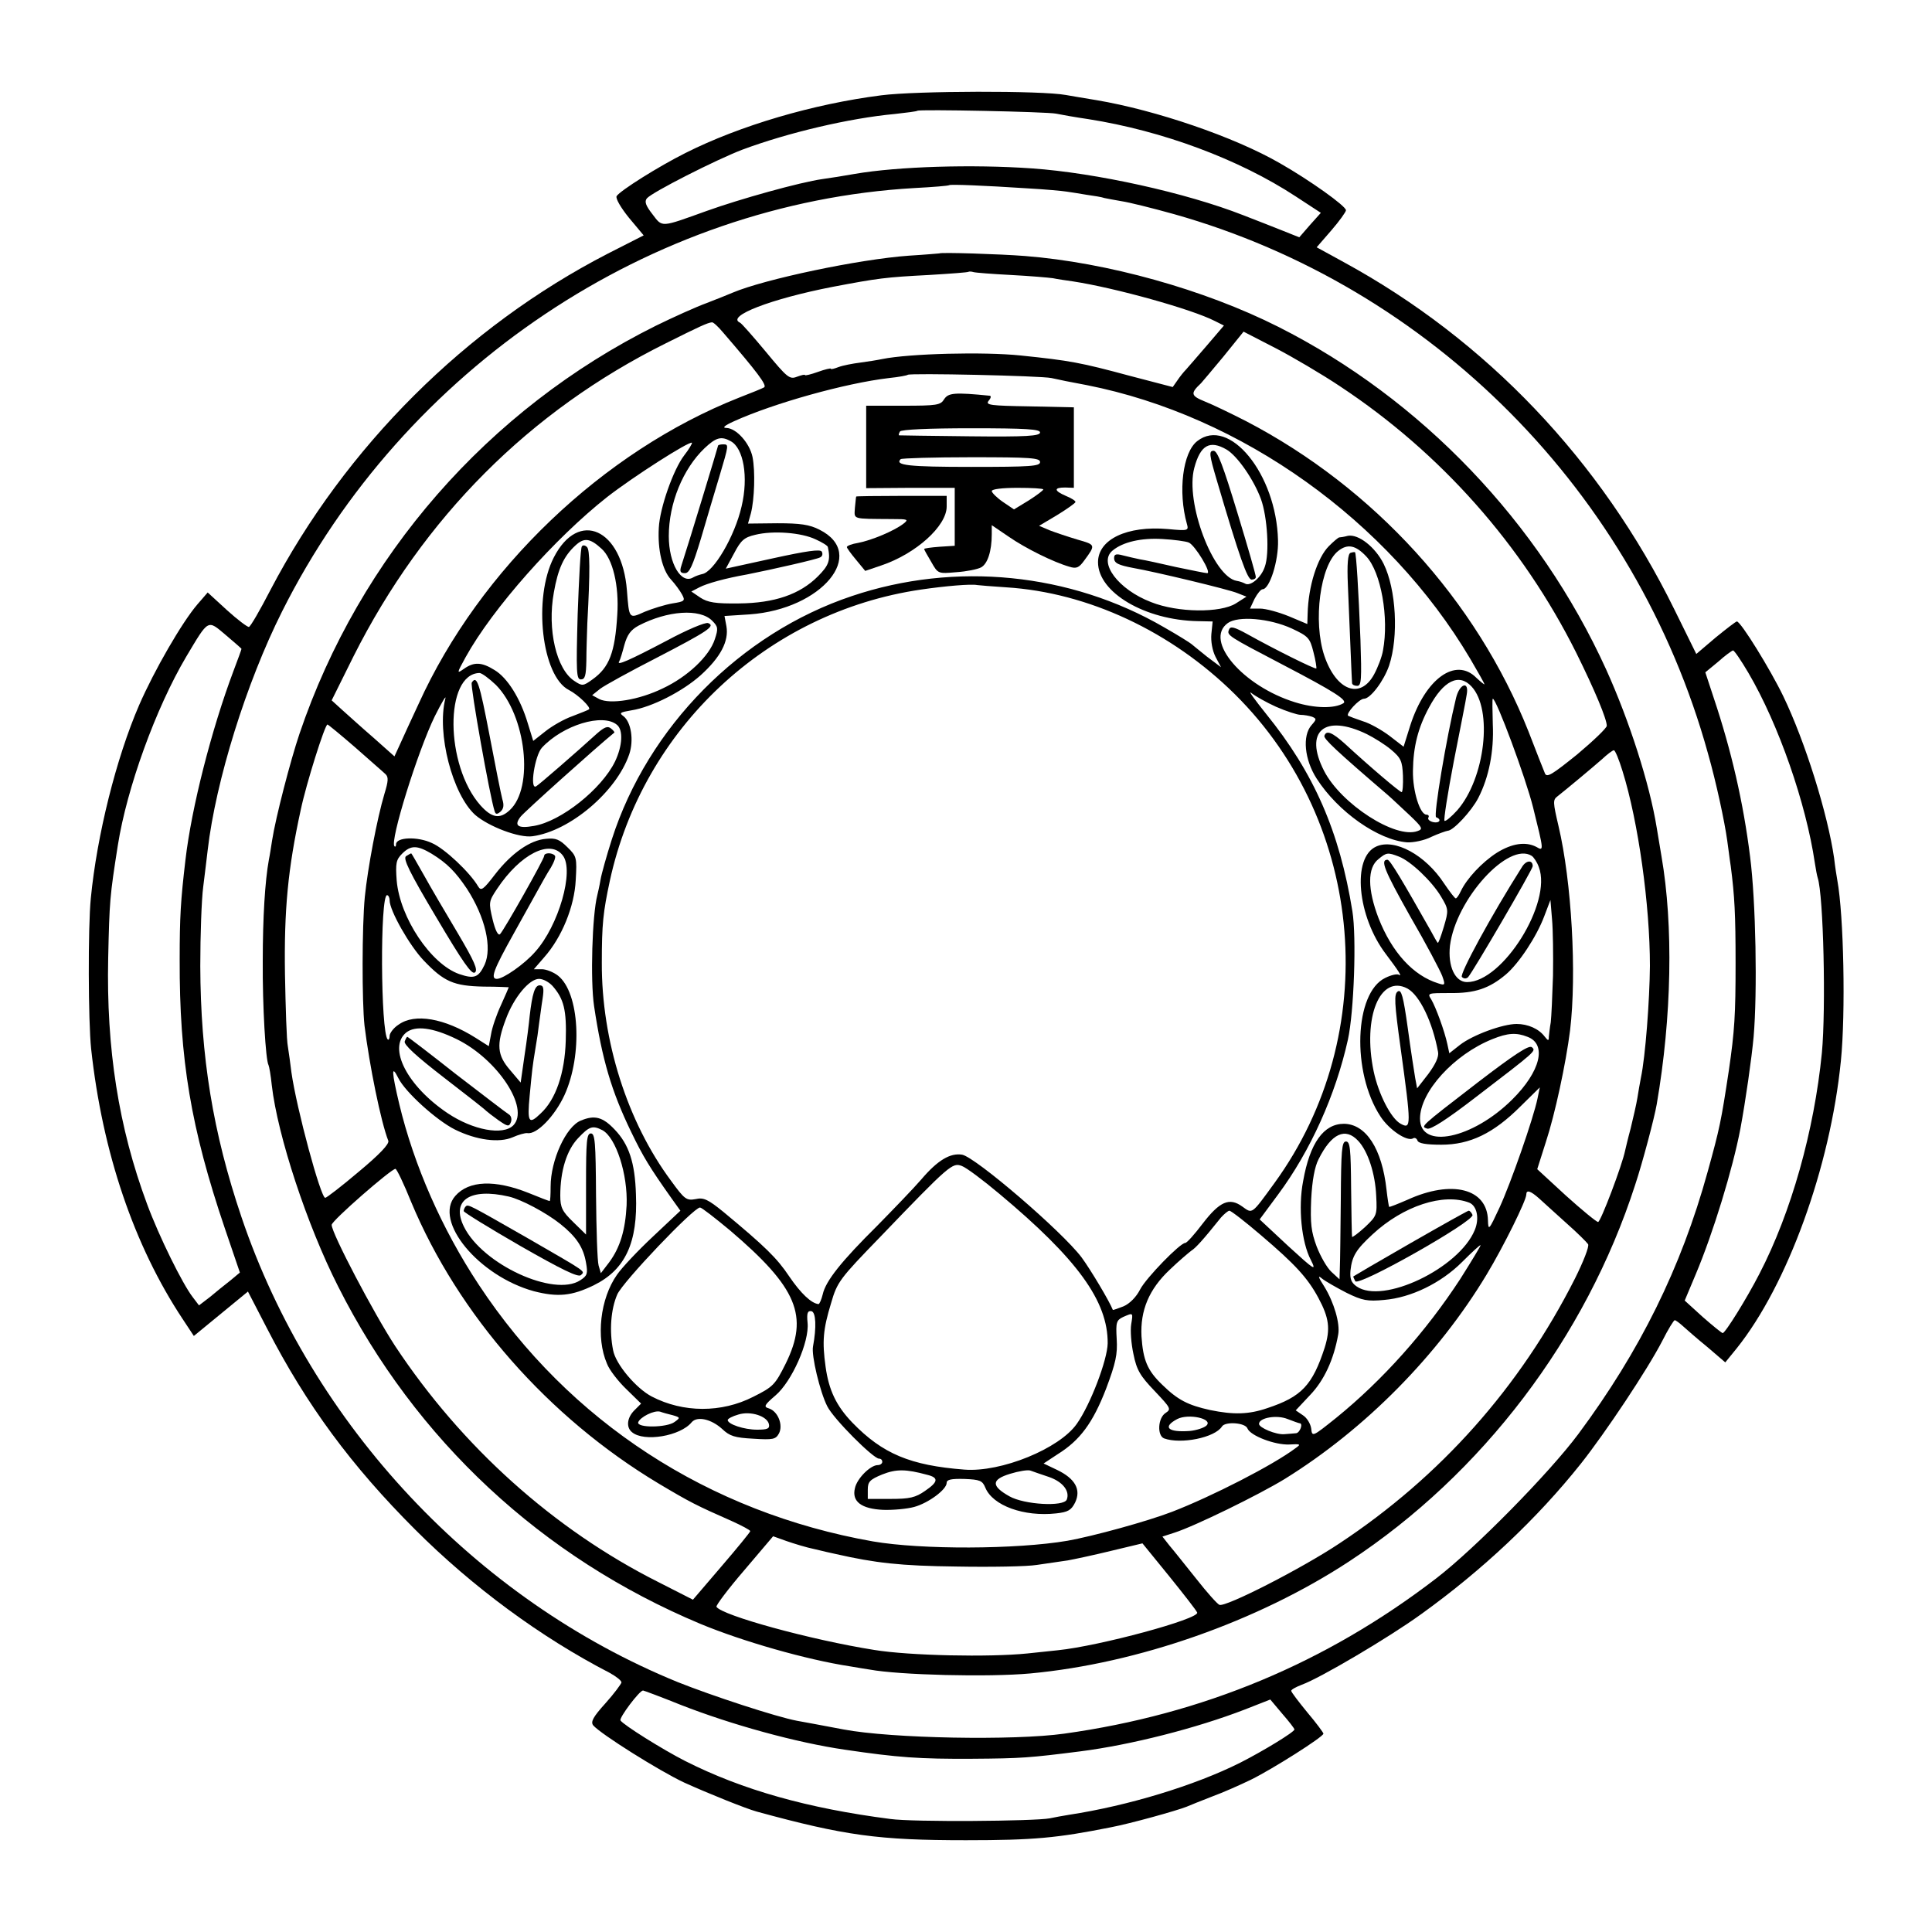 <?xml version="1.0" standalone="no"?>
<!DOCTYPE svg PUBLIC "-//W3C//DTD SVG 20010904//EN"
 "http://www.w3.org/TR/2001/REC-SVG-20010904/DTD/svg10.dtd">
<svg version="1.0" xmlns="http://www.w3.org/2000/svg"
 width="600pt" height="600pt" viewBox="0 0 600 600"
 preserveAspectRatio="xMidYMid meet">
<g transform="translate(0,600) scale(0.1,-0.1)"
fill="#000000" stroke="none">
<path d="M2737 5704 c-212 -27 -439 -94 -608 -179 -84 -42 -203 -117 -214
-134 -4 -7 13 -36 38 -67 l46 -55 -112 -57 c-440 -227 -814 -599 -1047 -1044
-32 -62 -62 -114 -67 -115 -4 -1 -35 22 -68 52 l-60 55 -32 -37 c-48 -56 -134
-205 -181 -313 -71 -164 -131 -404 -150 -600 -9 -91 -8 -381 1 -467 35 -322
133 -611 284 -839 l35 -53 84 69 84 69 59 -114 c123 -239 263 -428 460 -625
179 -179 391 -335 604 -445 20 -11 37 -24 37 -30 -1 -5 -23 -35 -50 -65 -38
-42 -46 -57 -38 -68 23 -27 206 -142 283 -178 75 -34 192 -81 225 -90 274 -75
379 -89 650 -89 211 0 283 7 449 40 63 12 206 52 236 64 11 5 47 19 80 32 33
12 87 36 120 52 67 33 225 133 225 143 0 3 -22 33 -50 66 -27 33 -50 63 -50
67 0 4 15 12 33 19 56 20 271 147 369 218 191 137 362 298 498 469 76 96 206
291 252 380 18 36 36 65 39 65 3 0 14 -8 25 -18 10 -9 44 -39 76 -65 l56 -48
35 43 c158 197 291 563 324 893 15 149 9 452 -11 561 -2 11 -7 42 -10 69 -20
138 -90 362 -158 503 -40 83 -132 232 -144 232 -3 0 -33 -23 -66 -50 l-60 -51
-68 138 c-228 464 -585 838 -1027 1079 l-84 46 46 53 c25 29 45 57 45 62 0 13
-112 93 -205 146 -142 82 -386 165 -570 196 -33 5 -76 13 -95 16 -75 14 -464
13 -573 -1z m543 -57 c14 -3 59 -11 100 -17 229 -36 467 -124 644 -240 l78
-51 -34 -38 -33 -38 -50 20 c-27 11 -84 33 -125 49 -176 69 -456 131 -655 145
-186 13 -416 6 -550 -17 -33 -6 -78 -13 -100 -16 -71 -10 -257 -62 -360 -99
-145 -52 -137 -52 -169 -10 -21 27 -25 39 -17 49 16 19 215 120 296 151 142
53 333 98 474 111 36 4 68 8 70 10 6 5 402 -3 431 -9z m-88 -232 c54 -3 108
-8 120 -10 13 -2 41 -6 63 -10 22 -3 47 -7 55 -10 8 -2 32 -6 54 -10 21 -3 94
-21 162 -40 801 -226 1434 -865 1658 -1674 26 -91 52 -213 60 -271 3 -19 7
-55 11 -80 12 -93 15 -149 15 -302 0 -160 -3 -209 -21 -333 -24 -158 -28 -178
-66 -315 -82 -297 -210 -556 -401 -813 -89 -120 -322 -357 -442 -449 -341
-262 -724 -422 -1155 -482 -156 -22 -537 -15 -685 13 -63 12 -128 24 -145 27
-64 12 -265 78 -370 120 -628 256 -1137 799 -1355 1444 -89 263 -127 499 -128
780 0 96 4 207 9 245 5 39 11 90 14 115 25 215 120 520 231 741 379 756 1144
1268 1964 1315 58 3 106 7 108 9 4 3 106 -1 244 -10z m-2442 -1430 c0 -2 -11
-32 -25 -69 -68 -181 -130 -423 -149 -586 -15 -127 -18 -177 -18 -310 -1 -310
35 -524 140 -834 l47 -138 -30 -25 c-17 -13 -45 -36 -63 -51 l-34 -26 -19 25
c-32 41 -105 189 -142 289 -89 239 -127 484 -121 765 4 178 5 191 30 350 28
178 118 426 212 585 71 119 66 116 123 68 27 -23 49 -42 49 -43z m4680 -75
c94 -160 179 -406 206 -589 3 -20 7 -41 9 -47 18 -54 26 -405 13 -544 -24
-242 -95 -495 -194 -686 -39 -76 -106 -184 -114 -184 -3 0 -31 23 -62 50 l-56
51 34 81 c54 128 115 327 139 453 16 86 35 219 41 285 12 139 7 420 -11 560
-21 168 -58 329 -113 493 l-26 79 40 33 c21 19 42 34 46 35 4 0 25 -31 48 -70z
m-3315 -3205 c156 -61 358 -117 510 -139 163 -24 230 -29 395 -28 152 1 177 3
335 23 157 20 361 72 511 130 l79 31 37 -44 c21 -24 38 -46 38 -49 0 -8 -99
-68 -168 -103 -141 -71 -349 -134 -532 -162 -19 -3 -46 -8 -60 -11 -47 -9
-425 -12 -495 -2 -256 33 -459 90 -637 180 -69 35 -192 112 -201 126 -5 8 59
93 70 93 2 0 56 -20 118 -45z"/>
<path d="M2917 5213 c-1 0 -44 -4 -94 -7 -155 -11 -449 -73 -548 -115 -11 -5
-47 -19 -80 -32 -33 -12 -104 -44 -159 -71 -520 -259 -919 -715 -1106 -1267
-28 -83 -74 -260 -85 -331 -3 -19 -7 -46 -10 -60 -12 -66 -19 -179 -19 -315
-1 -139 9 -308 18 -323 2 -4 7 -32 10 -62 18 -157 110 -436 206 -625 241 -478
633 -842 1125 -1048 130 -54 328 -111 465 -132 25 -4 52 -9 61 -10 92 -17 368
-24 499 -12 333 31 705 161 990 348 413 271 735 695 888 1169 23 69 60 209 67
250 47 272 52 556 15 770 -5 30 -12 71 -15 90 -22 136 -85 332 -157 491 -208
457 -574 840 -1018 1064 -230 116 -532 200 -787 220 -76 6 -263 12 -266 8z
m223 -67 c58 -3 116 -8 130 -10 14 -3 42 -7 63 -10 130 -20 368 -86 440 -123
l28 -14 -53 -62 c-29 -34 -59 -68 -65 -75 -7 -7 -19 -22 -27 -34 l-14 -20
-134 35 c-152 41 -184 47 -338 63 -115 12 -346 6 -430 -11 -14 -3 -45 -8 -68
-11 -24 -3 -55 -9 -68 -14 -13 -5 -24 -8 -24 -5 0 2 -18 -2 -40 -10 -22 -8
-40 -12 -40 -10 0 3 -11 0 -25 -5 -23 -9 -30 -3 -97 78 -40 48 -76 89 -80 90
-44 20 97 74 287 111 142 27 165 30 300 37 66 4 122 8 123 10 2 1 9 1 15 -1 7
-2 59 -6 117 -9z m-894 -179 c106 -123 137 -164 127 -170 -5 -3 -39 -17 -78
-32 -422 -167 -805 -532 -995 -951 -23 -49 -49 -106 -58 -126 l-17 -37 -64 57
c-36 31 -80 71 -98 87 l-33 30 68 137 c217 431 547 762 970 972 104 52 130 64
143 65 4 1 20 -14 35 -32z m1916 -167 c313 -207 566 -493 733 -827 58 -117 95
-206 95 -227 0 -7 -42 -47 -92 -89 -77 -62 -94 -73 -100 -59 -4 9 -27 68 -51
130 -162 408 -480 757 -877 964 -47 24 -105 52 -128 61 -44 18 -46 25 -12 57
3 3 34 40 69 82 l63 78 99 -51 c54 -28 144 -81 201 -119z m-897 26 c17 -4 66
-14 110 -22 481 -95 937 -421 1191 -850 24 -41 44 -76 44 -79 0 -2 -11 7 -25
20 -64 65 -158 -2 -205 -147 l-21 -67 -44 34 c-24 18 -61 39 -82 45 -21 7 -42
15 -46 17 -9 6 34 53 49 53 20 0 62 56 78 103 30 90 22 237 -17 316 -26 52
-78 93 -111 87 -11 -3 -24 -5 -27 -5 -4 -1 -18 -13 -32 -27 -36 -36 -64 -125
-66 -210 l-1 -32 -57 24 c-32 13 -72 24 -90 24 l-31 0 14 30 c9 17 20 30 25
30 22 0 50 89 48 152 -5 206 -152 386 -251 308 -45 -35 -60 -157 -32 -257 6
-21 4 -22 -59 -16 -127 11 -217 -32 -217 -103 0 -94 146 -180 310 -183 l46 -1
-4 -39 c-2 -23 3 -51 13 -71 l17 -32 -44 33 c-23 19 -45 36 -48 39 -3 3 -41
27 -85 52 -291 169 -648 205 -969 97 -347 -116 -634 -407 -746 -756 -16 -50
-32 -107 -35 -125 -3 -18 -8 -40 -10 -48 -16 -62 -22 -265 -10 -345 25 -166
54 -264 115 -390 37 -77 58 -111 123 -203 l30 -42 -85 -80 c-47 -44 -97 -97
-112 -119 -52 -74 -66 -195 -31 -276 7 -19 35 -55 60 -79 l46 -45 -21 -21
c-23 -23 -26 -53 -7 -68 37 -31 150 -12 185 31 17 20 61 10 95 -21 23 -22 39
-27 96 -30 62 -4 70 -2 80 16 14 26 -3 69 -31 78 -17 5 -15 10 20 40 51 43
106 167 100 226 -3 30 0 38 12 36 14 -3 16 -50 5 -109 -6 -28 22 -143 44 -186
19 -39 143 -163 161 -163 6 0 10 -4 10 -10 0 -5 -6 -10 -14 -10 -23 0 -65 -42
-71 -72 -10 -41 20 -64 88 -67 31 -1 74 3 96 9 44 12 101 54 101 75 0 10 14
13 55 12 48 -2 56 -5 65 -27 23 -56 120 -91 220 -80 37 4 47 10 59 34 19 40 0
74 -56 101 l-42 20 44 29 c69 43 109 97 150 203 30 80 36 107 33 155 -3 51 -1
58 20 68 32 14 31 14 25 -23 -3 -19 0 -60 7 -92 10 -50 21 -68 66 -115 50 -53
52 -56 34 -68 -24 -15 -27 -70 -5 -79 52 -19 158 2 180 37 10 16 72 12 79 -6
9 -23 86 -52 130 -50 35 2 37 1 20 -11 -70 -53 -262 -151 -384 -198 -78 -30
-246 -76 -325 -90 -159 -27 -453 -28 -604 -2 -510 90 -943 371 -1224 797 -115
174 -201 370 -247 561 -24 101 -25 125 -3 81 21 -43 118 -131 176 -160 67 -33
137 -42 179 -24 18 8 39 14 46 13 29 -5 85 53 115 118 57 125 47 318 -20 371
-14 11 -37 20 -50 20 l-25 0 32 37 c55 62 94 158 98 240 4 69 3 74 -26 102
-24 24 -36 29 -66 26 -50 -4 -108 -45 -159 -111 -36 -47 -43 -52 -52 -37 -25
43 -104 118 -144 135 -45 21 -111 18 -111 -4 0 -6 -2 -9 -5 -6 -15 15 72 294
125 403 22 44 37 69 33 55 -27 -107 22 -297 93 -361 42 -36 136 -72 178 -66
116 16 260 138 300 254 15 44 6 101 -18 119 -14 10 -10 12 25 18 64 10 159 59
215 109 62 56 88 106 80 152 l-6 32 78 5 c224 16 367 188 217 263 -31 16 -60
20 -131 20 l-91 -1 9 32 c11 43 14 130 5 175 -9 43 -50 89 -81 90 -14 0 -7 7
24 21 124 56 345 118 481 134 30 3 56 8 58 10 6 6 414 -3 446 -10z m-996 -196
c40 -21 56 -111 34 -203 -21 -92 -87 -205 -123 -210 -8 -2 -20 -6 -27 -10 -37
-23 -76 42 -76 128 0 102 44 209 111 273 36 34 52 38 81 22z m-144 -44 c-34
-44 -76 -164 -79 -225 -4 -69 11 -132 38 -161 13 -14 28 -35 34 -46 11 -20 8
-22 -30 -28 -23 -4 -62 -16 -86 -26 -49 -22 -48 -23 -55 66 -15 192 -150 253
-227 103 -65 -126 -38 -369 47 -412 29 -15 70 -55 62 -60 -2 -2 -25 -11 -51
-21 -26 -9 -64 -31 -84 -47 l-38 -30 -17 55 c-23 77 -63 141 -103 165 -40 25
-64 26 -95 4 -23 -16 -23 -15 5 36 84 152 278 370 439 497 82 64 256 175 264
169 1 -2 -9 -20 -24 -39z m1684 18 c34 -20 85 -94 107 -154 20 -55 27 -169 12
-210 -11 -34 -46 -63 -62 -52 -6 3 -17 7 -25 8 -73 12 -161 244 -132 351 19
71 48 87 100 57z m-1276 -279 c20 -9 38 -20 38 -24 9 -41 3 -57 -31 -91 -56
-56 -135 -83 -245 -84 -73 -1 -97 3 -120 18 l-28 19 25 13 c23 12 80 28 148
40 80 16 217 47 227 53 7 3 9 11 5 18 -5 8 -47 2 -152 -21 l-146 -32 26 48
c21 40 31 49 65 57 56 14 144 7 188 -14z m-665 -29 c35 -31 55 -115 49 -205
-7 -118 -25 -164 -77 -201 -29 -21 -32 -21 -56 -5 -56 36 -85 160 -64 275 13
74 31 113 67 146 27 25 45 23 81 -10z m1824 19 c19 -8 72 -95 57 -95 -5 0 -49
9 -97 19 -48 11 -98 22 -112 24 -14 3 -37 8 -52 12 -22 6 -28 4 -28 -8 0 -16
13 -22 60 -31 64 -11 298 -67 323 -78 l28 -11 -33 -21 c-48 -30 -180 -29 -263
4 -102 39 -165 123 -120 160 32 27 90 40 155 36 36 -2 73 -7 82 -11z m551 -43
c46 -49 71 -191 52 -292 -3 -19 -16 -53 -28 -75 -43 -78 -117 -50 -154 58 -36
107 -13 282 43 326 29 23 54 18 87 -17z m-1118 -96 c254 -16 513 -137 710
-332 406 -402 460 -1054 123 -1518 -72 -99 -68 -96 -100 -73 -40 29 -70 16
-123 -53 -25 -33 -49 -60 -54 -60 -16 0 -121 -108 -140 -144 -12 -24 -33 -45
-52 -53 -18 -7 -32 -12 -33 -11 -10 26 -69 125 -97 163 -61 81 -329 311 -371
319 -37 6 -76 -17 -127 -77 -25 -29 -87 -93 -137 -144 -110 -109 -160 -171
-169 -213 -4 -16 -10 -30 -13 -30 -22 2 -55 33 -91 86 -38 57 -75 93 -204 200
-48 39 -62 46 -87 40 -28 -5 -34 -1 -76 57 -136 183 -216 436 -215 677 0 120
4 157 25 255 103 473 489 834 966 904 75 11 156 18 175 14 6 -1 46 -4 90 -7z
m-913 -104 c18 -18 19 -24 8 -57 -17 -53 -85 -117 -162 -153 -74 -36 -163 -50
-197 -33 l-22 12 25 20 c13 10 91 53 173 95 162 84 186 100 162 109 -9 3 -66
-21 -129 -55 -116 -61 -157 -79 -147 -64 3 5 10 28 16 51 9 32 20 47 44 60 90
47 191 54 229 15z m1800 -24 c51 -24 56 -29 67 -73 7 -26 10 -49 9 -51 -4 -3
-129 59 -215 107 -40 22 -52 25 -56 14 -8 -18 -4 -20 168 -110 159 -83 201
-110 187 -119 -28 -17 -89 -16 -150 3 -162 50 -284 192 -209 246 32 23 129 15
199 -17z m-2472 -175 c94 -95 119 -319 43 -389 -31 -29 -56 -24 -91 15 -110
124 -112 408 -3 411 7 0 30 -17 51 -37z m3030 -5 c67 -72 42 -285 -44 -384
-19 -21 -37 -36 -40 -33 -3 3 10 86 29 185 19 98 38 191 40 207 8 44 -22 34
-33 -10 -30 -123 -71 -368 -62 -371 19 -7 10 -20 -10 -15 -11 3 -17 9 -14 14
3 5 0 9 -6 9 -20 0 -43 73 -42 136 1 76 16 134 50 197 45 84 93 107 132 65z
m-607 -63 c32 -14 66 -25 76 -25 11 0 27 -3 36 -6 14 -6 14 -8 -2 -26 -29 -33
-22 -107 16 -166 66 -103 191 -191 281 -198 19 -1 54 6 75 17 22 10 45 18 51
19 17 0 74 61 95 102 33 64 49 145 45 229 -1 43 -2 79 0 79 11 0 102 -245 125
-337 34 -137 34 -137 10 -123 -33 17 -75 11 -122 -18 -47 -30 -94 -81 -112
-119 -6 -13 -13 -23 -16 -23 -3 0 -19 21 -36 46 -58 89 -154 141 -211 115 -76
-34 -59 -217 30 -334 40 -53 52 -72 40 -64 -6 3 -24 -1 -42 -10 -96 -46 -105
-293 -15 -430 27 -42 84 -80 102 -68 5 3 11 -1 13 -7 3 -9 27 -13 74 -13 89 0
162 35 246 119 l60 59 -7 -34 c-13 -63 -83 -263 -118 -339 -33 -71 -35 -73
-36 -40 -2 99 -112 127 -250 64 -30 -13 -55 -23 -57 -22 -1 2 -5 26 -8 53 -14
128 -64 204 -132 205 -63 0 -106 -59 -127 -178 -16 -82 -5 -190 24 -245 18
-36 12 -32 -70 43 l-89 83 57 77 c101 136 179 310 217 481 19 86 27 319 14
399 -40 248 -119 429 -268 613 -36 45 -57 74 -46 65 11 -9 46 -29 77 -43z
m-2047 -56 c20 -16 17 -66 -6 -114 -42 -86 -168 -186 -252 -200 -50 -9 -63 1
-41 29 13 16 230 211 291 261 1 1 -3 7 -11 13 -10 8 -20 4 -43 -16 -66 -60
-180 -159 -189 -164 -21 -12 -4 96 18 120 65 70 189 108 233 71z m-813 -70
c45 -40 88 -77 94 -83 10 -9 9 -22 -3 -61 -23 -77 -52 -231 -61 -320 -9 -93
-9 -327 -1 -400 15 -122 51 -300 74 -358 3 -10 -27 -42 -92 -96 -53 -45 -100
-81 -104 -81 -14 0 -89 277 -105 390 -3 25 -8 61 -11 80 -4 19 -7 121 -9 225
-3 199 9 327 49 510 17 81 75 265 83 265 2 0 41 -32 86 -71z m3142 41 c22 -11
56 -32 75 -48 31 -26 35 -36 37 -81 1 -28 -1 -51 -4 -51 -6 0 -99 79 -176 150
-40 36 -58 43 -64 25 -3 -9 36 -46 197 -184 14 -12 44 -41 68 -63 40 -38 42
-43 24 -49 -68 -25 -237 84 -290 187 -63 123 1 178 133 114z m794 -115 c49
-157 85 -416 85 -605 -1 -107 -14 -281 -28 -347 -3 -15 -8 -44 -11 -63 -3 -19
-13 -62 -21 -95 -9 -33 -16 -64 -17 -68 -9 -45 -76 -222 -84 -222 -5 0 -50 37
-100 82 l-89 82 27 85 c28 85 62 243 75 346 21 176 5 462 -36 635 -17 73 -18
81 -3 92 28 22 106 87 138 115 16 15 33 28 37 28 4 0 16 -29 27 -65z m-3699
-256 c49 -30 75 -57 110 -109 57 -88 79 -183 55 -236 -19 -40 -32 -45 -79 -29
-88 31 -184 175 -194 290 -4 54 -2 65 17 84 27 27 47 26 91 0z m408 -6 c36
-47 -13 -218 -86 -299 -33 -38 -99 -84 -119 -84 -21 0 -10 29 52 140 29 52 63
113 75 135 12 22 30 54 41 71 10 17 16 34 12 37 -9 10 -33 9 -33 -1 0 -10
-125 -231 -137 -243 -6 -6 -15 12 -23 45 -13 54 -12 57 14 96 72 108 165 155
204 103z m2596 -3 c37 -14 103 -77 131 -124 24 -40 24 -43 9 -94 -9 -30 -17
-52 -19 -50 -2 2 -12 19 -22 38 -86 152 -126 220 -134 220 -23 0 -11 -31 70
-175 50 -86 94 -170 100 -186 10 -28 9 -30 -12 -23 -78 24 -144 96 -186 203
-34 89 -35 156 0 183 25 21 29 21 63 8z m413 2 c6 -4 17 -20 22 -35 42 -110
-112 -357 -223 -357 -37 0 -60 49 -53 113 18 144 182 325 254 279z m-3547
-138 c0 -32 62 -141 106 -187 63 -66 93 -79 186 -81 43 0 78 -2 78 -2 0 -1
-11 -26 -24 -55 -14 -30 -28 -71 -31 -91 l-7 -37 -41 26 c-97 61 -189 77 -239
41 -16 -10 -28 -27 -28 -35 0 -9 -3 -14 -6 -11 -22 22 -24 448 -2 448 4 0 8
-7 8 -16z m3613 -234 c-2 -63 -5 -128 -7 -145 -3 -16 -5 -37 -6 -45 0 -13 -2
-13 -13 1 -18 24 -52 39 -87 39 -43 0 -136 -34 -176 -65 l-33 -26 -6 28 c-9
42 -36 115 -50 139 -13 20 -11 20 58 20 77 -1 122 14 174 58 40 34 95 117 119
181 l19 50 5 -60 c3 -33 4 -112 3 -175z m-3107 -32 c35 -40 44 -74 41 -170 -3
-101 -31 -183 -78 -226 -37 -36 -42 -28 -34 56 8 83 8 86 18 147 4 22 9 56 11
75 3 19 7 54 11 78 5 33 3 42 -9 42 -15 0 -23 -26 -31 -95 -2 -22 -9 -78 -16
-123 l-12 -84 -33 39 c-40 46 -43 79 -13 158 25 68 73 125 103 125 13 0 31
-10 42 -22z m2655 -8 c38 -21 78 -104 95 -197 3 -15 -8 -38 -30 -68 l-35 -45
-6 32 c-3 18 -14 88 -23 155 -14 100 -20 121 -31 114 -12 -8 -11 -34 9 -178
33 -240 33 -251 0 -233 -30 16 -69 92 -84 163 -35 168 20 302 105 257z m-2953
-157 c127 -62 228 -215 176 -268 -32 -32 -125 -15 -204 38 -125 84 -186 202
-129 250 29 23 83 16 157 -20z m3326 7 c61 -23 40 -108 -48 -195 -123 -122
-286 -156 -286 -59 0 83 105 199 225 247 47 19 74 21 109 7z m-526 -323 c30
-32 53 -101 56 -172 3 -58 2 -61 -35 -96 -22 -20 -40 -33 -40 -30 -1 3 -2 71
-3 151 -1 122 -3 145 -16 145 -13 0 -15 -27 -16 -180 -1 -99 -2 -195 -3 -214
l-1 -34 -25 23 c-14 13 -34 48 -46 79 -17 46 -20 71 -17 146 3 59 11 102 23
125 40 80 83 100 123 57z m-1115 -164 c243 -203 338 -334 337 -465 -1 -52 -54
-191 -96 -250 -54 -77 -235 -151 -349 -142 -168 13 -254 49 -348 146 -50 52
-73 101 -83 173 -11 79 -8 116 17 198 19 66 27 76 152 205 217 226 225 232
254 221 14 -5 66 -44 116 -86z m-1826 -26 c146 -350 426 -669 768 -874 99 -59
117 -68 228 -117 31 -14 57 -28 57 -31 0 -3 -40 -52 -89 -109 l-89 -104 -108
55 c-324 163 -610 420 -817 733 -66 101 -197 350 -197 376 0 13 185 174 198
174 4 0 26 -46 49 -103z m3503 11 c14 -13 52 -47 85 -77 33 -29 63 -59 67 -65
4 -7 -15 -55 -41 -107 -171 -338 -418 -615 -731 -822 -117 -78 -354 -199 -373
-191 -7 3 -39 39 -72 81 -33 41 -70 88 -83 103 l-22 28 37 12 c63 20 263 118
343 167 250 155 476 384 627 635 53 88 123 230 123 248 0 16 13 12 40 -12z
m-217 -13 c24 -10 32 -49 17 -85 -49 -119 -286 -232 -367 -175 -17 12 -21 24
-19 49 5 45 17 65 69 113 95 88 220 129 300 98z m-2296 -86 c209 -178 246
-266 173 -414 -33 -66 -39 -72 -101 -103 -98 -50 -217 -50 -315 1 -48 25 -112
100 -120 144 -12 60 -7 127 13 173 17 39 237 270 257 270 5 0 46 -32 93 -71z
m1649 -15 c107 -91 145 -133 178 -194 34 -63 38 -97 20 -155 -38 -117 -72
-153 -178 -188 -58 -20 -105 -21 -178 -6 -68 15 -100 31 -148 78 -47 45 -60
77 -65 151 -4 80 23 146 88 207 28 27 59 53 67 59 13 8 36 33 92 103 10 11 22
21 26 21 5 0 49 -34 98 -76z m619 -136 c-107 -164 -241 -314 -385 -431 -75
-60 -75 -60 -78 -33 -2 14 -13 33 -26 41 l-22 15 45 48 c43 45 73 109 87 188
6 34 -13 99 -43 148 -20 31 -21 37 -7 25 10 -8 45 -28 76 -44 49 -24 65 -27
117 -22 83 7 176 52 242 118 30 30 55 53 57 52 2 0 -27 -48 -63 -105z m-2446
-423 c24 -7 24 -8 6 -21 -24 -18 -118 -19 -113 -1 6 16 49 38 68 33 8 -3 26
-8 39 -11z m299 -28 c3 -14 -5 -17 -37 -17 -40 0 -91 17 -91 30 0 4 15 12 33
17 38 12 90 -5 95 -30z m1359 -4 c-7 -7 -31 -15 -52 -17 -68 -5 -86 12 -39 37
35 18 112 1 91 -20z m289 7 c12 0 1 -30 -11 -31 -8 -1 -25 -2 -37 -3 -25 -2
-78 20 -78 32 0 19 55 29 89 15 18 -7 35 -13 37 -13z m-1157 -160 c37 -9 35
-22 -6 -50 -30 -21 -48 -25 -107 -25 l-71 0 0 29 c0 24 6 31 45 47 43 17 73
17 139 -1z m379 -7 c43 -15 65 -44 55 -70 -9 -23 -132 -16 -178 10 -57 32 -57
52 2 70 26 8 55 13 63 10 8 -3 34 -12 58 -20z m-728 -224 c25 -6 54 -13 65
-15 123 -28 202 -37 375 -39 107 -2 220 0 250 5 30 4 73 11 96 14 22 4 83 17
136 30 l96 23 83 -102 c46 -57 85 -107 87 -113 6 -20 -304 -104 -433 -117 -16
-2 -59 -6 -95 -10 -118 -12 -365 -7 -475 11 -196 31 -473 107 -490 134 -2 4
36 55 86 113 l90 106 42 -15 c23 -8 62 -20 87 -25z"/>
<path d="M2932 4760 c-11 -18 -22 -20 -127 -20 l-115 0 0 -128 0 -128 138 1
137 0 0 -90 0 -90 -47 -3 c-27 -2 -48 -5 -48 -7 0 -2 10 -20 22 -40 21 -37 21
-37 78 -32 31 2 66 9 77 15 20 11 33 50 33 103 l0 28 53 -36 c52 -36 139 -79
188 -93 22 -7 30 -3 46 19 36 49 36 49 -20 65 -30 9 -69 22 -87 29 l-33 14 57
34 c31 19 56 37 56 40 0 4 -13 12 -30 19 -37 16 -38 26 -2 26 l27 -1 0 125 0
125 -138 3 c-121 2 -137 4 -127 17 7 8 9 15 4 16 -110 11 -129 9 -142 -11z
m298 -103 c0 -11 -41 -14 -217 -12 -120 1 -219 3 -221 3 -2 1 0 7 3 12 4 6 88
10 221 10 172 0 214 -3 214 -13z m0 -92 c0 -13 -30 -15 -214 -15 -195 0 -238
5 -219 24 3 3 102 6 220 6 183 0 213 -2 213 -15z m10 -85 c0 -3 -20 -18 -45
-34 l-46 -28 -34 23 c-19 13 -35 29 -35 34 0 6 33 10 80 10 44 0 80 -2 80 -5z"/>
<path d="M2659 4458 c-1 -2 -2 -18 -4 -35 -2 -37 -11 -34 115 -35 50 0 53 -1
35 -15 -29 -22 -98 -51 -140 -59 -19 -3 -35 -9 -35 -13 0 -3 13 -21 29 -40
l28 -34 50 17 c107 36 203 122 203 183 l0 33 -140 0 c-77 0 -141 -1 -141 -2z"/>
<path d="M1804 2520 c-46 -18 -94 -123 -94 -205 0 -25 -1 -45 -3 -45 -2 0 -31
11 -65 25 -105 42 -186 39 -228 -9 -69 -78 73 -249 244 -296 74 -19 118 -15
187 19 97 48 136 132 130 281 -3 100 -22 156 -66 202 -37 39 -62 46 -105 28z
m67 -30 c42 -23 79 -137 75 -233 -4 -77 -20 -131 -54 -177 l-26 -34 -7 24 c-4
14 -7 112 -8 218 -1 164 -3 192 -16 192 -13 0 -15 -24 -15 -157 l0 -157 -40
39 c-34 33 -40 45 -40 82 0 77 20 141 55 178 35 37 45 41 76 25z m-291 -206
c39 -9 116 -50 160 -85 50 -40 72 -73 80 -121 6 -33 4 -40 -18 -54 -81 -53
-303 49 -361 166 -41 82 18 122 139 94z"/>
<path d="M1446 2253 c-3 -3 -6 -10 -6 -14 0 -4 80 -53 177 -109 126 -72 179
-98 187 -90 13 13 23 6 -164 114 -184 105 -186 107 -194 99z"/>
<path d="M2230 4616 c0 -3 -92 -306 -114 -373 -6 -18 -3 -23 11 -23 14 0 24
22 50 108 17 59 43 145 57 192 30 101 30 100 11 100 -8 0 -15 -2 -15 -4z"/>
<path d="M3779 4508 c71 -241 95 -308 108 -308 7 0 13 3 13 8 1 4 -25 94 -57
199 -45 148 -62 193 -74 193 -15 0 -14 -11 10 -92z"/>
<path d="M1807 4303 c-4 -5 -9 -100 -13 -211 -5 -181 -4 -202 10 -202 13 0 16
12 17 58 0 31 2 84 3 117 9 165 8 227 -1 236 -6 6 -13 7 -16 2z"/>
<path d="M4194 4283 c-8 -3 -11 -34 -8 -101 6 -141 12 -296 13 -304 1 -5 8 -8
16 -8 13 0 14 20 10 143 -6 153 -13 269 -17 272 -2 1 -8 0 -14 -2z"/>
<path d="M1465 3880 c-5 -9 56 -353 71 -399 3 -10 7 -11 18 -2 10 9 12 20 6
39 -4 15 -22 105 -40 200 -31 161 -39 187 -55 162z"/>
<path d="M1261 3341 c-10 -7 10 -49 94 -190 83 -140 110 -179 120 -171 10 8
-2 35 -54 123 -37 62 -84 142 -105 180 -21 37 -38 67 -39 67 -1 0 -8 -4 -16
-9z"/>
<path d="M4727 3308 c-97 -153 -195 -334 -187 -342 6 -6 13 -6 19 -1 15 16
201 335 201 345 0 20 -20 19 -33 -2z"/>
<path d="M1257 2766 c-4 -10 37 -47 121 -112 70 -54 129 -100 132 -104 3 -3
20 -16 38 -29 29 -20 33 -21 39 -5 3 9 0 20 -8 24 -8 5 -81 61 -163 124 -81
64 -149 116 -151 116 -2 0 -5 -6 -8 -14z"/>
<path d="M4590 2639 c-183 -141 -178 -137 -158 -144 11 -4 62 29 149 96 192
147 190 145 176 157 -9 7 -56 -24 -167 -109z"/>
<path d="M4380 2139 c-96 -55 -176 -102 -177 -103 -1 -1 2 -7 6 -15 11 -17
371 187 364 206 -3 7 -8 13 -12 13 -3 0 -85 -46 -181 -101z"/>
</g>
</svg>
